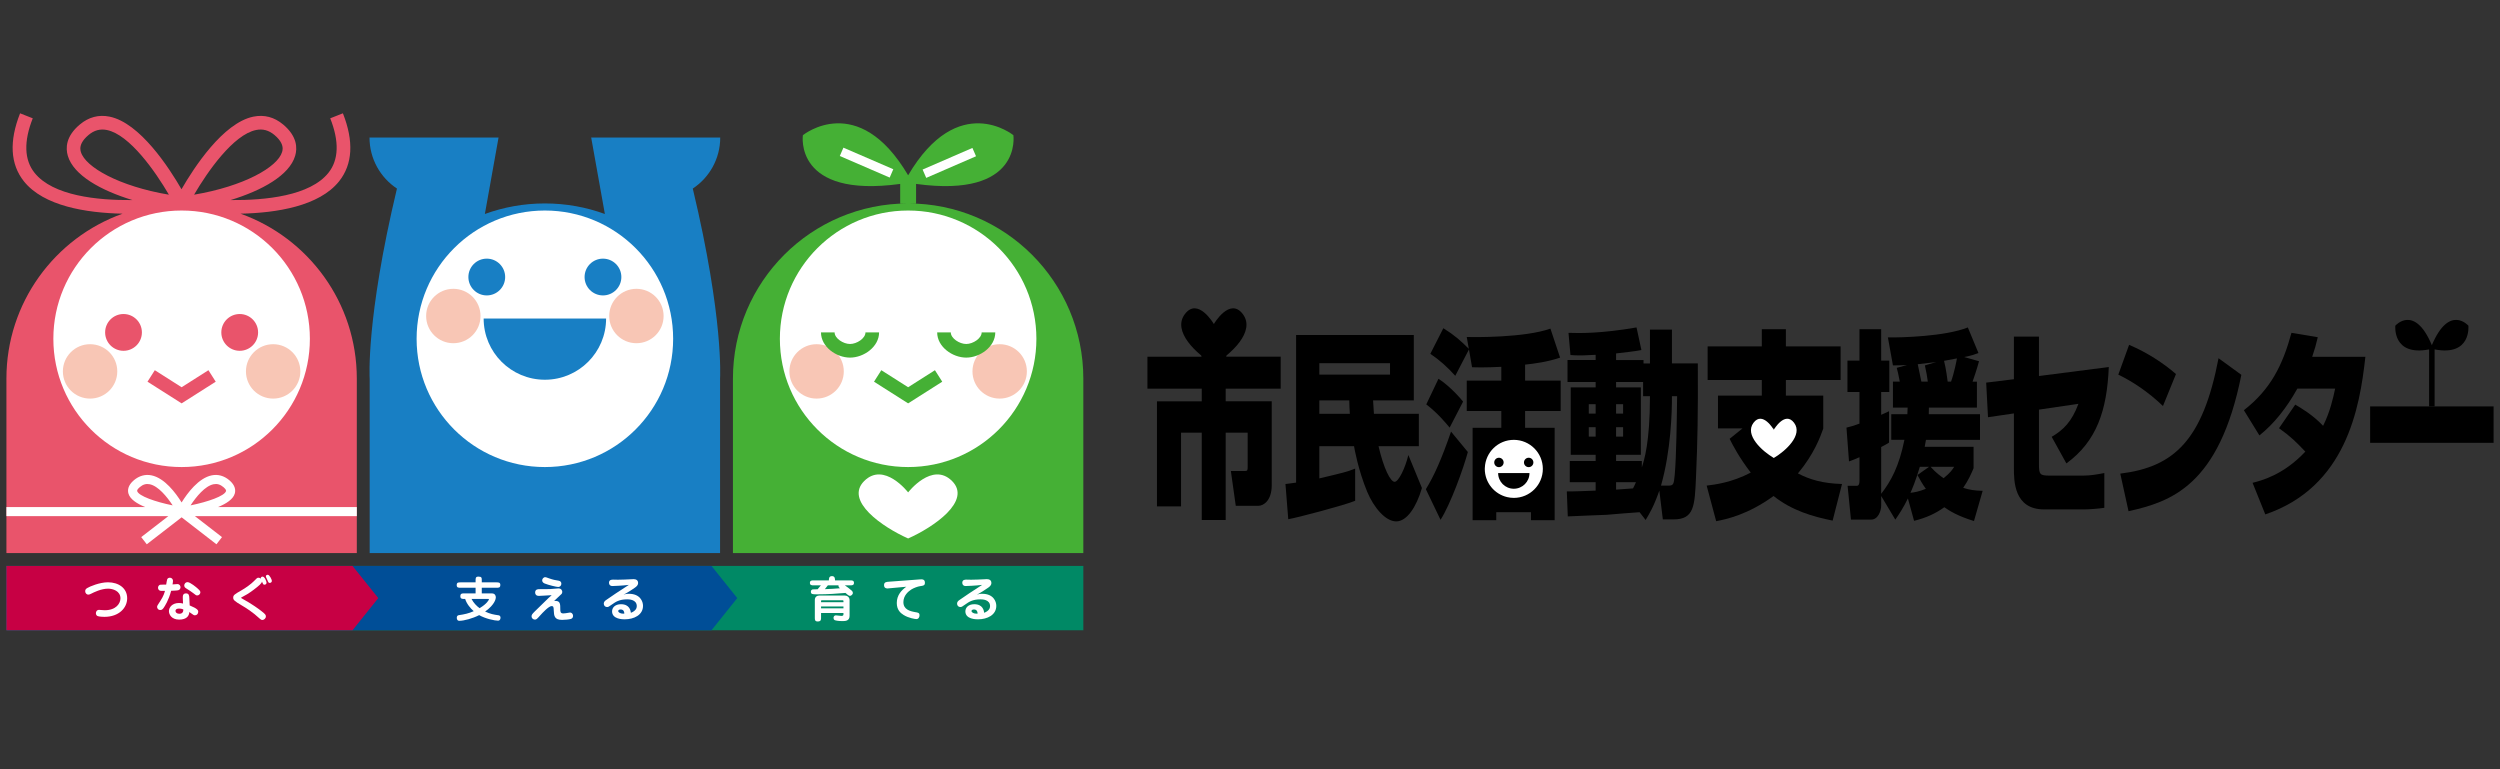 <?xml version="1.0" encoding="utf-8"?>
<!-- Generator: Adobe Illustrator 15.0.0, SVG Export Plug-In . SVG Version: 6.00 Build 0)  -->
<!DOCTYPE svg PUBLIC "-//W3C//DTD SVG 1.1//EN" "http://www.w3.org/Graphics/SVG/1.1/DTD/svg11.dtd">
<svg version="1.1" xmlns="http://www.w3.org/2000/svg" xmlns:xlink="http://www.w3.org/1999/xlink" x="0px" y="0px" width="390px"
	 height="120px" viewBox="0 0 390 120" enable-background="new 0 0 390 120" xml:space="preserve">
<rect x="0" y="0" width="390" height="120" fill="#333333" stroke="none"/>
<g id="Letter">
	<g>
		<path d="M193.883,49c-2.042-2.712-4.521,1.55-4.521,1.55s-2.479-4.262-4.523-1.55c-2.043,2.712,1.896,6.295,4.523,7.844
			C191.989,55.296,195.927,51.712,193.883,49"/>
		<path d="M187.429,53.212h3.866v2.433h8.493v4.991h-8.58v1.966h7.183v13.091c0,2.433-1.309,3.212-2.074,3.212h-3.538l-0.764-5.428
			h2.205c0.416,0,0.416-0.155,0.416-0.718v-5.259h-3.428v13.62h-3.735v-13.62h-3.232v11.498h-3.756V62.603h6.988v-1.966H179v-4.991
			h8.428V53.212z"/>
		<path d="M200.531,75.504c0.48-0.061,0.611-0.061,1.659-0.217V52.264h18.365v10.2h-6.354c0.044,0.75,0.065,1.28,0.131,2.091h7.009
			v5.055h-6.29c0.811,3.493,1.857,5.554,2.514,5.554c0.611,0,1.658-2.153,2.139-4.181l2.118,5.146
			c-0.873,2.995-2.359,5.21-4.018,5.21c-1.659,0-3.493-2.152-4.519-4.616c-1.399-3.369-2.01-6.801-2.054-7.113h-5.415v5.022
			c3.799-0.903,4.235-0.999,5.589-1.529v5.021c-1.638,0.688-9.083,2.653-10.438,2.872L200.531,75.504z M205.816,58.441h11.027
			v-1.779h-11.027V58.441z M210.576,64.555c-0.065-0.842-0.065-1.403-0.088-2.091h-4.672v2.091H210.576z"/>
		<path d="M228.984,70.514c-0.679,2.559-2.729,8.204-4.259,10.576l-2.293-4.773c1.289-2.089,2.425-4.617,3.931-8.984L228.984,70.514
			z M224.399,59.095c1.134,0.688,2.794,2.248,3.841,3.557l-2.095,4.056c-0.524-0.624-1.834-2.247-3.647-3.62L224.399,59.095z
			 M234.203,57.224c-2.445,0.125-3.844,0.095-4.564,0.063l-0.48-2.777l-2.138,4.119c-1.225-1.374-2.491-2.497-3.889-3.433
			l2.031-3.993c1.703,1.061,2.663,1.902,3.973,3.213l-0.325-1.841c1.135,0.032,9.018,0.125,13.056-1.31l1.508,4.524
			c-1.856,0.655-4.192,0.968-5.459,1.091v2.496h5.547v4.742h-5.547v2.621h4.608v14.413h-3.692v-1.248h-5.415v1.248h-3.689V66.739
			h4.477v-2.621h-5.393v-4.742h5.393V57.224z M233.416,75.256h5.415v-4.024h-5.415V75.256z"/>
		<path d="M255.777,79.904c-0.787,0.03-4.367,0.343-5.108,0.404c-0.569,0.032-5.132,0.189-6.095,0.251l-0.152-3.899
			c0.656,0.03,3.777-0.095,4.499-0.126v-1.31h-4.039v-3.307h4.039v-0.967h-3.889V60.438h3.889v-0.843h-4.39v-3.431h4.39v-0.812
			c-1.506,0.095-2.467,0.095-2.533,0.095c-0.59,0-1.004-0.032-1.398-0.063l-0.305-3.462c1.681,0.061,5.044,0.124,10.613-0.843
			l0.763,3.525c-0.61,0.157-3.166,0.437-3.952,0.53v1.031h4.28v0.53h1.005V51.42h3.428v5.273h4.039
			c0.044,7.738-0.042,12.322-0.282,17.688c-0.197,4.587-0.283,6.646-3.516,6.646h-1.66l-0.546-4.494
			c-0.852,2.465-1.572,3.651-2.14,4.587L255.777,79.904z M247.851,64.523h1.069v-1.466h-1.069V64.523z M247.851,68.112h1.069v-1.468
			h-1.069V68.112z M256.323,61.811v-2.216h-4.215v0.843h3.865v10.514h-3.865v0.967h4.019v0.998
			c0.349-1.091,1.267-3.868,1.267-11.105H256.323z M252.108,64.523h1.094v-1.466h-1.094V64.523z M252.108,68.112h1.094v-1.468
			h-1.094V68.112z M252.108,75.225v1.155c0.414-0.033,2.27-0.157,2.643-0.189c0.239-0.436,0.328-0.687,0.458-0.966H252.108z
			 M260.275,75.755c0.743,0,0.853-0.155,0.983-1.685c0.262-2.839,0.327-9.079,0.371-12.26h-0.809
			c0.021,2.37-0.153,8.516-1.703,13.944H260.275z"/>
		<path d="M271.827,66.833h-3.822v-5.117h6.836v-2.433h-8.45v-5.242h8.45v-2.682h3.756v2.682h8.538v5.242h-8.538v2.433h5.829v5.148
			c-0.458,1.278-1.419,3.961-3.952,6.988c1.856,0.967,3.843,1.561,6.879,1.651l-1.463,5.712c-3.145-0.625-6.398-1.594-9.215-3.839
			c-4.039,2.932-7.358,3.619-8.953,3.931l-1.485-5.553c1.288-0.155,3.887-0.468,6.88-2.027c-1.813-2.371-2.752-4.181-3.298-5.272
			L271.827,66.833z M273.726,66.833c1.354,2.464,2.533,3.713,2.992,4.212c1.462-1.466,2.468-3.183,3.058-4.212H273.726z"/>
		<path d="M293.466,77.377v1.498c0,0.81-0.479,2.184-1.572,2.184h-3.145l-0.523-5.272h1.375c0.176,0,0.479,0,0.479-0.781v-3.68
			c-1.134,0.469-1.244,0.53-1.636,0.654l-0.395-5.271c0.547-0.125,1.201-0.312,2.03-0.624v-4.928h-1.877v-4.899h1.877v-4.898h3.386
			v4.898h1.267v4.899h-1.267v3.555c0.7-0.312,0.829-0.373,1.224-0.562v4.898c-0.351,0.218-0.568,0.344-1.224,0.687v7.3
			c1.55-1.997,2.795-4.306,3.625-8.422h-2.054v-3.995h2.512c0.021-0.279,0.021-0.437,0.044-1.029h-2.292v-4.055h1.069
			c-0.219-1.154-0.349-1.685-0.48-2.152l1.615-0.437c-0.393,0.031-1.898,0.062-2.204,0.062l-0.787-4.368
			c2.119,0.032,8.977-0.157,12.469-1.559l1.659,3.994c-0.589,0.219-0.981,0.375-2.227,0.624l2.314,0.655
			c-0.327,1.248-0.831,2.683-1.004,3.182h0.677v4.055h-7.489c0,0.375,0,0.53-0.022,1.029h7.992v3.995h-8.428
			c-0.109,0.653-0.154,0.841-0.198,1.091h7.622v3.337c-0.351,0.844-0.786,1.841-1.616,3.059c0.96,0.312,1.769,0.435,3.035,0.467
			l-1.354,4.712c-2.555-0.779-3.82-1.593-4.63-2.152c-1.354,0.967-2.729,1.621-4.715,2.122l-0.962-3.495
			c-0.721,1.466-1.354,2.434-1.965,3.307L293.466,77.377z M299.495,72.822c-0.722,2.402-1.202,3.462-1.465,4.056
			c0.569-0.062,1.354-0.188,2.402-0.624c-0.546-0.75-0.917-1.435-1.311-2.153l1.812-1.278H299.495z M300.738,59.533
			c-0.132-0.968-0.196-1.342-0.459-2.527l1.77-0.531c-0.72,0.095-2.119,0.25-2.882,0.343c0.087,0.438,0.437,2.06,0.566,2.715
			H300.738z M301.173,72.822c0.896,0.999,1.508,1.405,2.032,1.777c1.091-0.903,1.376-1.34,1.639-1.777H301.173z M304.363,59.533
			c0.481-1.31,0.875-3.308,0.917-3.619c-0.306,0.062-0.786,0.156-2.009,0.375c0.328,1.279,0.523,2.932,0.567,3.244H304.363z"/>
		<path d="M328.972,57.255c-0.283,6.77-1.877,11.573-6.616,15.038l-2.293-4.15c1.812-1.061,3.145-2.371,4.171-5.146l-6.157,0.904
			v8.486c0,1.652,0.152,1.807,1.68,1.807h5.264c1.092,0,2.162-0.186,3.255-0.403v5.428c-0.766,0.124-2.359,0.25-3.167,0.25h-6.224
			c-4.716,0-4.716-4.463-4.716-6.458v-8.517l-4.041,0.594l-0.284-5.399l4.325-0.53v-6.646h3.908v6.146L328.972,57.255z"/>
		<path d="M337.422,63.339c-2.335-2.246-4.781-3.838-6.965-4.897l1.682-4.648c2.926,1.247,5.35,2.869,7.314,4.553L337.422,63.339z
			 M330.763,73.884c8.429-1.031,12.883-5.241,15.329-18.002l3.56,2.591c-3.45,17.346-11.05,19.809-17.601,21.275L330.763,73.884z"/>
		<path d="M358.059,63.12c0.742,0.436,2.75,1.591,4.346,3.308c1.091-2.184,1.571-4.368,1.877-5.803h-5.896
			c-1.681,3.024-3.647,5.49-5.918,7.3l-2.424-3.932c4.17-3.244,6.05-7.02,7.425-12.072l4.104,0.686
			c-0.283,1.187-0.458,1.84-0.872,3.056h8.297c-0.873,8.05-3.035,20.311-15.613,24.584l-1.986-4.929
			c1.223-0.313,4.761-1.154,8.232-4.866c-1.396-1.466-2.294-2.371-4.105-3.65L358.059,63.12z"/>
		<rect x="369.741" y="63.401" width="19.26" height="5.678"/>
		<path fill="#FFFFFF" d="M236.154,77.671c-0.359,0-0.707-0.045-1.041-0.123c-1.998-0.473-3.487-2.263-3.487-4.403
			c0-0.059,0.008-0.115,0.009-0.171c0.092-2.422,2.077-4.357,4.52-4.357c2.499,0,4.529,2.026,4.529,4.528
			C240.683,75.645,238.653,77.671,236.154,77.671"/>
		<path d="M238.476,71.406c-0.407,0-0.736,0.33-0.736,0.735s0.329,0.734,0.736,0.734c0.405,0,0.732-0.329,0.732-0.734
			S238.881,71.406,238.476,71.406"/>
		<path d="M236.154,76.244c1.352,0,2.446-1.095,2.446-2.446h-4.891C233.709,75.149,234.803,76.244,236.154,76.244"/>
		<path d="M234.567,72.142c0-0.405-0.327-0.735-0.733-0.735s-0.734,0.33-0.734,0.735s0.328,0.734,0.734,0.734
			S234.567,72.547,234.567,72.142"/>
		<path fill="#FFFFFF" d="M279.877,65.955c-1.429-1.899-3.165,1.084-3.165,1.084s-1.737-2.983-3.167-1.084
			c-1.43,1.898,1.326,4.405,3.167,5.491C278.551,70.36,281.308,67.854,279.877,65.955"/>
		<path d="M379.799,54.507c5.772,1.109,5.271-3.702,5.271-3.702s-2.984-3.413-5.701,3.045c-2.715-6.458-5.699-3.045-5.699-3.045
			s-0.501,4.811,5.27,3.702v8.895h0.43h0.43V54.507z"/>
	</g>
</g>
<g id="Logo">
	<g>
		<path fill="#187FC4" d="M112.355,21.453h-20.13l2.135,11.93c-2.92-1.064-6.072-1.646-9.361-1.646c-3.288,0-6.439,0.582-9.36,1.646
			l2.135-11.93h-20.13c0,3.325,1.701,6.253,4.28,7.963c-4.861,20.355-4.256,29.651-4.256,29.651v27.208h54.662V59.067
			c0,0,0.604-9.296-4.256-29.651C110.654,27.706,112.355,24.778,112.355,21.453"/>
		<path fill="#45B035" d="M141.668,31.737c-15.094,0-27.33,12.236-27.33,27.331v27.208h54.661V59.067
			C168.999,43.973,156.763,31.737,141.668,31.737 M142.908,28.692c16.624,2.279,15.181-7.601,15.181-7.601s-8.597-7.015-16.42,6.254
			c-7.824-13.269-16.42-6.254-16.42-6.254s-1.443,9.88,15.181,7.601v3.044h1.239h1.24V28.692z"/>
		<path fill="#E9546B" d="M37.517,33.334c5.635-0.119,12.293-1.169,15.386-5.057c2.116-2.661,2.314-6.227,0.59-10.6l-1.976,0.779
			c1.425,3.615,1.333,6.473-0.276,8.497c-2.858,3.595-9.805,4.312-15.28,4.259c4.962-1.509,9.188-3.875,10.084-6.901
			c0.359-1.212,0.327-3.043-1.867-4.883c-1.388-1.164-2.954-1.577-4.655-1.229c-4.741,0.971-9.291,7.995-11.209,11.326
			c-1.92-3.332-6.47-10.355-11.21-11.326c-1.702-0.349-3.267,0.065-4.655,1.229c-2.193,1.84-2.226,3.671-1.868,4.883
			c0.896,3.026,5.123,5.392,10.085,6.901c-5.475,0.053-12.422-0.663-15.281-4.259c-1.608-2.023-1.701-4.882-0.275-8.497
			l-1.978-0.779c-1.725,4.373-1.526,7.939,0.59,10.6c3.095,3.891,9.761,4.939,15.399,5.058C8.559,37.114,1.001,47.206,1.001,59.067
			v27.208h54.661V59.067C55.662,47.198,48.091,37.106,37.517,33.334 M39.95,20.28c1.048-0.214,1.984,0.04,2.862,0.776
			c1.062,0.89,1.28,1.63,1.28,2.12c0,0.242-0.053,0.423-0.085,0.531c-0.699,2.362-5.943,5.347-13.731,6.665
			C32.393,26.741,36.401,21.007,39.95,20.28 M12.618,23.708c-0.032-0.108-0.085-0.289-0.085-0.531c0-0.49,0.22-1.23,1.28-2.12
			c0.879-0.736,1.815-0.99,2.863-0.776c3.548,0.727,7.556,6.46,9.673,10.092C18.562,29.055,13.318,26.069,12.618,23.708"/>
		<path fill="#FFFFFF" d="M48.341,52.852c0,11.051-8.958,20.009-20.009,20.009c-11.051,0-20.009-8.958-20.009-20.009
			c0-11.051,8.958-20.01,20.009-20.01C39.382,32.842,48.341,41.8,48.341,52.852"/>
		<path fill="#E9546B" d="M22.136,51.856c0,1.584-1.284,2.869-2.868,2.869S16.4,53.441,16.4,51.856s1.284-2.869,2.868-2.869
			S22.136,50.272,22.136,51.856"/>
		<path fill="#E9546B" d="M34.526,51.856c0,1.584,1.284,2.869,2.869,2.869c1.583,0,2.868-1.284,2.868-2.869
			s-1.284-2.869-2.868-2.869C35.81,48.988,34.526,50.272,34.526,51.856"/>
		<path fill="#E9546B" d="M28.332,60.41c-0.884-0.561-4.183-2.658-4.183-2.658l-1.14,1.793l5.323,3.381l5.321-3.381l-1.14-1.793
			C32.513,57.752,29.214,59.849,28.332,60.41"/>
		<path fill="#FFFFFF" d="M55.662,79.101H34.014c1.299-0.532,2.361-1.227,2.611-2.107c0.142-0.501,0.109-1.268-0.853-2.082
			c-0.82-0.692-1.767-0.955-2.737-0.758c-2.058,0.416-3.805,2.774-4.705,4.227c-0.899-1.452-2.644-3.811-4.704-4.227
			c-0.97-0.197-1.917,0.065-2.737,0.758c-0.963,0.814-0.996,1.581-0.854,2.082c0.251,0.881,1.312,1.575,2.612,2.107H1v1.416h25.259
			l-4.229,3.272l0.867,1.119l5.435-4.205l5.434,4.205l0.866-1.119l-4.228-3.272h25.258V79.101z M33.317,75.541
			c0.553-0.112,1.043,0.031,1.541,0.453c0.129,0.108,0.411,0.369,0.411,0.563c0,0.016-0.002,0.033-0.007,0.049
			c-0.217,0.766-2.812,1.678-5.535,2.232C30.608,77.493,31.981,75.81,33.317,75.541 M21.399,76.606
			c-0.005-0.016-0.007-0.033-0.007-0.049c0-0.194,0.282-0.455,0.413-0.563c0.498-0.422,0.986-0.565,1.541-0.453
			c1.336,0.269,2.708,1.952,3.59,3.298C24.212,78.284,21.617,77.372,21.399,76.606"/>
		<path fill="#F8C6B5" d="M18.295,57.938c0,2.344-1.9,4.243-4.243,4.243c-2.344,0-4.243-1.899-4.243-4.243s1.899-4.243,4.243-4.243
			C16.395,53.695,18.295,55.595,18.295,57.938"/>
		<path fill="#F8C6B5" d="M38.368,57.938c0,2.344,1.899,4.243,4.243,4.243s4.243-1.899,4.243-4.243s-1.899-4.243-4.243-4.243
			S38.368,55.595,38.368,57.938"/>
		<path fill="#FFFFFF" d="M105.01,52.852c0,11.051-8.959,20.009-20.01,20.009c-11.05,0-20.009-8.958-20.009-20.009
			c0-11.051,8.959-20.01,20.009-20.01C96.051,32.842,105.01,41.8,105.01,52.852"/>
		<path fill="#187FC4" d="M78.805,43.216c0,1.584-1.284,2.869-2.869,2.869c-1.583,0-2.868-1.284-2.868-2.869
			c0-1.584,1.284-2.868,2.868-2.868C77.521,40.348,78.805,41.632,78.805,43.216"/>
		<path fill="#187FC4" d="M94.552,49.688c0,5.275-4.276,9.551-9.551,9.551c-5.276,0-9.552-4.276-9.552-9.551H94.552z"/>
		<path fill="#187FC4" d="M91.195,43.216c0,1.584,1.284,2.869,2.868,2.869c1.584,0,2.869-1.284,2.869-2.869
			c0-1.584-1.284-2.868-2.869-2.868C92.479,40.348,91.195,41.632,91.195,43.216"/>
		<path fill="#F8C6B5" d="M74.963,49.298c0,2.343-1.899,4.244-4.243,4.244c-2.344,0-4.243-1.9-4.243-4.244s1.899-4.243,4.243-4.243
			C73.064,45.056,74.963,46.955,74.963,49.298"/>
		<path fill="#F8C6B5" d="M95.036,49.298c0,2.343,1.9,4.244,4.245,4.244c2.343,0,4.242-1.9,4.242-4.244s-1.899-4.243-4.242-4.243
			C96.936,45.056,95.036,46.955,95.036,49.298"/>
		<path fill="#FFFFFF" d="M161.678,52.852c0,11.051-8.958,20.009-20.009,20.009c-11.051,0-20.009-8.958-20.009-20.009
			c0-11.051,8.958-20.01,20.009-20.01C152.72,32.842,161.678,41.8,161.678,52.852"/>
		<path fill="#45B035" d="M141.668,60.41c-0.882-0.561-4.182-2.658-4.182-2.658l-1.141,1.793l5.322,3.381l5.323-3.381l-1.141-1.793
			C145.851,57.752,142.551,59.849,141.668,60.41"/>
		<path fill="#F8C6B5" d="M131.632,57.938c0,2.344-1.899,4.243-4.243,4.243s-4.243-1.899-4.243-4.243s1.899-4.243,4.243-4.243
			S131.632,55.595,131.632,57.938"/>
		<path fill="#F8C6B5" d="M151.705,57.938c0,2.344,1.899,4.243,4.243,4.243s4.243-1.899,4.243-4.243s-1.899-4.243-4.243-4.243
			S151.705,55.595,151.705,57.938"/>
		<path fill="#45B035" d="M135.014,51.856c0,0.93-1.357,1.806-2.408,1.806s-2.407-0.876-2.407-1.806h-2.125
			c0,2.25,2.392,3.931,4.532,3.931s4.532-1.681,4.532-3.931H135.014z"/>
		<path fill="#45B035" d="M153.139,51.856c0,0.93-1.356,1.806-2.407,1.806s-2.408-0.876-2.408-1.806H146.2
			c0,2.25,2.393,3.931,4.532,3.931s4.532-1.681,4.532-3.931H153.139z"/>
		
			<rect x="130.981" y="24.646" transform="matrix(-0.918 -0.397 0.397 -0.918 249.248 102.326)" fill="#FFFFFF" width="8.477" height="1.417"/>
		
			<rect x="147.41" y="21.117" transform="matrix(-0.398 -0.917 0.917 -0.398 183.796 171.329)" fill="#FFFFFF" width="1.417" height="8.473"/>
		<path fill="#FFFFFF" d="M148.526,75.043c-3.098-3.097-6.857,1.77-6.857,1.77s-3.759-4.866-6.857-1.77
			c-3.098,3.098,2.874,7.19,6.857,8.959C145.652,82.233,151.623,78.141,148.526,75.043"/>
		<rect x="1.002" y="88.283" fill="#008965" width="167.998" height="10.039"/>
		<polygon fill="#004E97" points="110.994,88.283 1.002,88.283 1.002,98.322 110.994,98.322 115.013,93.302 		"/>
		<polygon fill="#C70044" points="54.992,88.283 1.002,88.283 1.002,98.322 54.992,98.322 59.011,93.302 		"/>
		<path fill="#FFFFFF" d="M19.839,93.331c0,1.476-1.257,2.898-3.561,2.898c-0.068,0-0.866-0.016-1.085-0.136
			c-0.143-0.084-0.232-0.241-0.232-0.43c0-0.142,0.067-0.527,0.511-0.527c0.022,0,0.052,0,0.165,0.016
			c0.233,0.029,0.468,0.045,0.693,0.045c1.792,0,2.462-1.077,2.462-1.853c0-1.159-1.198-1.513-1.928-1.513
			c-1.092,0-2.229,0.579-2.62,0.775c-0.204,0.105-0.324,0.158-0.474,0.158c-0.241,0-0.482-0.218-0.482-0.549
			c0-0.28,0.203-0.408,0.324-0.482c0.369-0.233,1.928-0.896,3.23-0.896C18.506,90.839,19.839,91.748,19.839,93.331"/>
		<path fill="#FFFFFF" d="M26.081,90.378c0.059-0.158,0.226-0.255,0.413-0.255c0.234,0,0.49,0.157,0.49,0.498
			c0,0.081-0.022,0.314-0.068,0.548c0.121-0.008,0.723-0.053,0.746-0.053c0.338,0,0.497,0.249,0.497,0.498
			c0,0.194-0.113,0.391-0.332,0.459c-0.149,0.053-0.911,0.083-1.128,0.089c-0.399,1.515-0.987,2.396-1.182,2.682
			c-0.196,0.286-0.362,0.316-0.497,0.316c-0.384,0-0.513-0.301-0.513-0.489c0-0.152,0.053-0.233,0.542-0.98
			c0.467-0.713,0.61-1.227,0.685-1.513c-0.564,0-0.624,0-0.73-0.021c-0.188-0.038-0.354-0.22-0.354-0.468
			c0-0.294,0.219-0.436,0.316-0.467c0.098-0.029,0.746-0.021,0.957-0.021C25.968,90.92,26.051,90.445,26.081,90.378 M28.52,93.39
			c-0.015-0.384-0.03-0.821,0.497-0.821c0.482,0,0.504,0.386,0.52,0.776l0.053,1.101c1.249,0.519,1.333,0.752,1.333,0.993
			c0,0.302-0.211,0.55-0.512,0.55c-0.15,0-0.263-0.075-0.338-0.136c-0.287-0.212-0.377-0.278-0.542-0.377
			c-0.014,0.603-0.43,1.182-1.574,1.182c-1.205,0-1.603-0.805-1.603-1.323c0-0.611,0.534-1.267,1.559-1.267
			c0.241,0,0.436,0.023,0.64,0.084L28.52,93.39z M27.925,94.94c-0.519,0-0.549,0.278-0.549,0.37c0,0.218,0.211,0.438,0.602,0.438
			c0.301,0,0.641-0.121,0.618-0.679C28.445,95.009,28.272,94.94,27.925,94.94 M30.764,92.886c-0.166,0-0.211-0.029-0.603-0.346
			c-0.286-0.226-0.714-0.498-1.083-0.731c-0.158-0.098-0.338-0.21-0.338-0.482c0-0.194,0.165-0.511,0.527-0.511
			c0.406,0,1.408,0.844,1.536,0.964c0.452,0.398,0.452,0.482,0.452,0.663C31.253,92.562,31.11,92.886,30.764,92.886"/>
		<path fill="#FFFFFF" d="M40.958,89.95c0.361,0,0.625,0.812,0.625,0.948c0,0.241-0.211,0.315-0.316,0.315
			c-0.196,0-0.219-0.053-0.4-0.496c-0.015,0.271-0.49,0.677-1.294,1.287c-0.798,0.603-1.341,0.896-1.875,1.175
			c-0.038,0.023-0.09,0.044-0.09,0.075c0,0.029,0.076,0.076,0.09,0.084c1.626,0.887,2.764,1.73,3.132,2.031
			c0.542,0.43,0.647,0.543,0.647,0.792c0,0.307-0.301,0.556-0.542,0.556c-0.114,0-0.211-0.023-0.444-0.233
			c-1.054-0.985-2.116-1.656-2.778-2.039c-1.182-0.694-1.333-0.867-1.333-1.214c0-0.398,0.219-0.526,1.317-1.158
			c0.738-0.43,1.469-0.973,1.882-1.387c0.498-0.511,0.55-0.563,0.724-0.563c0.03,0,0.211,0,0.376,0.142
			C40.643,90.07,40.815,89.95,40.958,89.95 M41.771,89.664c0.279,0,0.641,0.753,0.641,0.949c0,0.202-0.166,0.322-0.324,0.322
			c-0.196,0-0.219-0.061-0.422-0.55c-0.038-0.098-0.113-0.241-0.143-0.302c-0.016-0.029-0.045-0.126-0.045-0.21
			C41.478,89.762,41.621,89.664,41.771,89.664"/>
		<path fill="#FFFFFF" d="M72.416,93.436c-0.271,0-0.603,0-0.603-0.406c0-0.461,0.264-0.461,0.603-0.461h1.776v-0.88h-2.341
			c-0.317,0-0.603,0-0.603-0.399c0-0.442,0.241-0.442,0.603-0.442h2.341v-0.296c0-0.339,0-0.601,0.43-0.601
			c0.535,0,0.535,0.188,0.535,0.601v0.296h2.289c0.316,0,0.603,0,0.603,0.398c0,0.443-0.241,0.443-0.603,0.443h-2.289v0.88h1.566
			c0.602,0,0.625,0.521,0.625,0.635c0,0.136-0.092,1.082-1.672,2.196c0.814,0.385,1.341,0.475,2.079,0.582
			c0.083,0.015,0.324,0.044,0.324,0.383c0,0.06-0.016,0.459-0.392,0.459c-0.489,0-1.935-0.286-2.937-0.865
			c-1.009,0.519-2.371,0.888-3.101,0.888c-0.354,0-0.392-0.346-0.392-0.489c0-0.294,0.181-0.375,0.346-0.398
			c0.866-0.129,1.476-0.257,2.296-0.616c-0.497-0.43-1.099-1.138-1.333-1.906H72.416z M73.56,93.436
			c0.301,0.604,0.783,1.091,1.249,1.438c1.16-0.669,1.469-1.316,1.469-1.377c0-0.039-0.03-0.061-0.084-0.061H73.56z"/>
		<path fill="#FFFFFF" d="M86.667,93.743c0.738,0,0.738,0.529,0.738,1.289c0,0.354,0,0.663,0.474,0.663
			c0.226,0,0.58-0.068,0.632-0.076c0.317-0.061,0.355-0.067,0.422-0.067c0.203,0,0.46,0.173,0.46,0.526
			c0,0.151-0.046,0.383-0.325,0.475c-0.293,0.091-0.971,0.149-1.393,0.149c-1.219,0-1.249-0.669-1.287-1.46
			c-0.022-0.504-0.03-0.692-0.346-0.692c-0.429,0-1.4,1.038-1.769,1.452c-0.535,0.596-0.595,0.655-0.836,0.655
			c-0.248,0-0.513-0.188-0.513-0.519c0-0.204,0.076-0.331,0.46-0.716c0.497-0.504,1.31-1.279,1.815-1.77
			c0.195-0.196,0.557-0.55,0.865-0.805c-0.316,0.014-1.709,0.113-1.995,0.113c-0.527,0-0.587-0.37-0.587-0.527
			c0-0.521,0.475-0.521,0.617-0.521c1.137,0,1.257,0,1.665-0.014c0.21-0.008,1.294-0.105,1.355-0.105
			c0.489,0,0.594,0.391,0.594,0.527c0,0.081-0.015,0.226-0.113,0.338c-0.045,0.061-0.994,0.941-1.159,1.091
			C86.509,93.743,86.577,93.743,86.667,93.743 M85.056,90.039c0.099,0,0.151,0.023,0.611,0.188c0.617,0.218,0.971,0.278,1.482,0.362
			c0.293,0.052,0.422,0.233,0.422,0.467c0,0.27-0.181,0.511-0.497,0.511c-0.271,0-1.491-0.293-2.124-0.548
			c-0.361-0.152-0.368-0.393-0.368-0.514C84.583,90.327,84.77,90.039,85.056,90.039"/>
		<path fill="#FFFFFF" d="M98.097,92.629c1.761,0,2.213,1.19,2.213,1.876c0,1.438-1.416,2.108-2.854,2.108
			c-0.286,0-1.973,0-1.973-1.243c0-0.595,0.49-1.113,1.385-1.113c1.363,0,1.506,1.017,1.552,1.339
			c0.722-0.285,0.918-0.691,0.918-1.03c0-1.069-1.25-1.069-1.498-1.069c-1.258,0-1.837,0.422-2.327,0.769
			c-0.549,0.391-0.61,0.43-0.821,0.43c-0.271,0-0.504-0.212-0.504-0.529c0-0.292,0.203-0.451,0.377-0.571
			c1.354-0.941,1.573-1.077,3.538-2.356c-0.948,0.128-2.544,0.181-2.604,0.181c-0.286,0-0.498-0.204-0.498-0.498
			c0-0.503,0.437-0.503,0.655-0.503c0.114,0,0.633,0.015,0.739,0.015c0.587,0,1.528-0.046,1.806-0.06
			c0.076,0,0.61-0.031,0.633-0.031c0.398,0,0.708,0.173,0.708,0.595c0,0.361-0.257,0.558-0.482,0.724
			c-0.271,0.196-1.047,0.715-1.784,1.114C97.486,92.697,97.683,92.629,98.097,92.629 M96.825,95.077
			c-0.241,0-0.384,0.112-0.384,0.241c0,0.21,0.338,0.414,0.76,0.414c0.068,0,0.113-0.008,0.195-0.016
			C97.381,95.536,97.352,95.077,96.825,95.077"/>
		<path fill="#FFFFFF" d="M129.305,90.537c0-0.241,0-0.663,0.482-0.663c0.474,0,0.474,0.422,0.474,0.663h2.357
			c0.293,0,0.602,0,0.602,0.391c0,0.385-0.308,0.385-0.602,0.385h-0.821c0.354,0.249,0.693,0.482,1.099,0.85
			c0.099,0.092,0.151,0.204,0.151,0.333c0,0.249-0.278,0.459-0.452,0.459c-0.18,0-0.413-0.204-0.7-0.459
			c-1.363,0.112-2.62,0.218-4.405,0.218c-0.745,0-0.994,0-0.994-0.422c0-0.226,0.166-0.323,0.301-0.347
			c0.083-0.016,0.497-0.023,0.752-0.023c0.121-0.134,0.257-0.293,0.505-0.608h-1.106c-0.293,0-0.603,0-0.603-0.385
			c0-0.391,0.309-0.391,0.603-0.391H129.305z M131.579,95.627h-3.494v0.753c0,0.27,0,0.571-0.527,0.571
			c-0.444,0-0.444-0.286-0.444-0.571v-2.794c0-0.482,0.354-0.685,0.708-0.685h3.96c0.309,0,0.753,0.202,0.753,0.724v2.445
			c0,0.82-0.686,0.82-1.146,0.82c-0.662,0-1.046-0.097-1.174-0.149c-0.143-0.068-0.188-0.241-0.188-0.354
			c0-0.212,0.151-0.392,0.37-0.392c0.052,0,0.82,0.09,0.873,0.09c0.279,0,0.309-0.144,0.309-0.249V95.627z M128.085,93.939h3.494
			v-0.181c0-0.053-0.015-0.113-0.121-0.113h-3.253c-0.038,0-0.121,0-0.121,0.105V93.939z M131.579,94.61h-3.494v0.294h3.494V94.61z
			 M129.146,91.312c-0.316,0.406-0.354,0.451-0.466,0.596c0.813-0.031,1.574-0.061,2.35-0.137c-0.061-0.061-0.234-0.218-0.234-0.385
			c0-0.029,0.016-0.061,0.023-0.074H129.146z"/>
		<path fill="#FFFFFF" d="M138.762,91.771c-0.144,0.016-0.249,0.029-0.302,0.029c-0.098,0-0.549,0-0.549-0.512
			c0-0.481,0.338-0.511,0.76-0.542l4.833-0.361c0.324-0.021,0.783-0.061,0.783,0.521c0,0.436-0.233,0.459-0.752,0.533
			c-0.392,0.054-1.017,0.295-1.385,0.528c-0.482,0.315-1.22,0.957-1.22,1.964c0,1.13,0.987,1.415,1.845,1.56
			c0.459,0.075,0.67,0.104,0.67,0.503c0,0.257-0.143,0.582-0.489,0.582c-0.181,0-1.197-0.145-2.003-0.647
			c-0.481-0.302-1.054-0.799-1.054-1.861c0-1.25,0.768-2.025,1.483-2.537L138.762,91.771z"/>
		<path fill="#FFFFFF" d="M153.21,92.629c1.762,0,2.213,1.19,2.213,1.876c0,1.438-1.416,2.108-2.853,2.108
			c-0.286,0-1.973,0-1.973-1.243c0-0.595,0.489-1.113,1.385-1.113c1.363,0,1.506,1.017,1.551,1.339
			c0.723-0.285,0.918-0.691,0.918-1.03c0-1.069-1.249-1.069-1.498-1.069c-1.257,0-1.837,0.422-2.326,0.769
			c-0.55,0.391-0.61,0.43-0.822,0.43c-0.27,0-0.503-0.212-0.503-0.529c0-0.292,0.203-0.451,0.376-0.571
			c1.355-0.941,1.574-1.077,3.538-2.356c-0.949,0.128-2.545,0.181-2.605,0.181c-0.286,0-0.497-0.204-0.497-0.498
			c0-0.503,0.437-0.503,0.655-0.503c0.113,0,0.633,0.015,0.738,0.015c0.587,0,1.528-0.046,1.808-0.06
			c0.075,0,0.609-0.031,0.632-0.031c0.399,0,0.708,0.173,0.708,0.595c0,0.361-0.256,0.558-0.481,0.724
			c-0.271,0.196-1.047,0.715-1.785,1.114C152.6,92.697,152.795,92.629,153.21,92.629 M151.937,95.077
			c-0.24,0-0.384,0.112-0.384,0.241c0,0.21,0.339,0.414,0.761,0.414c0.068,0,0.113-0.008,0.195-0.016
			C152.494,95.536,152.464,95.077,151.937,95.077"/>
	</g>
</g>
</svg>
